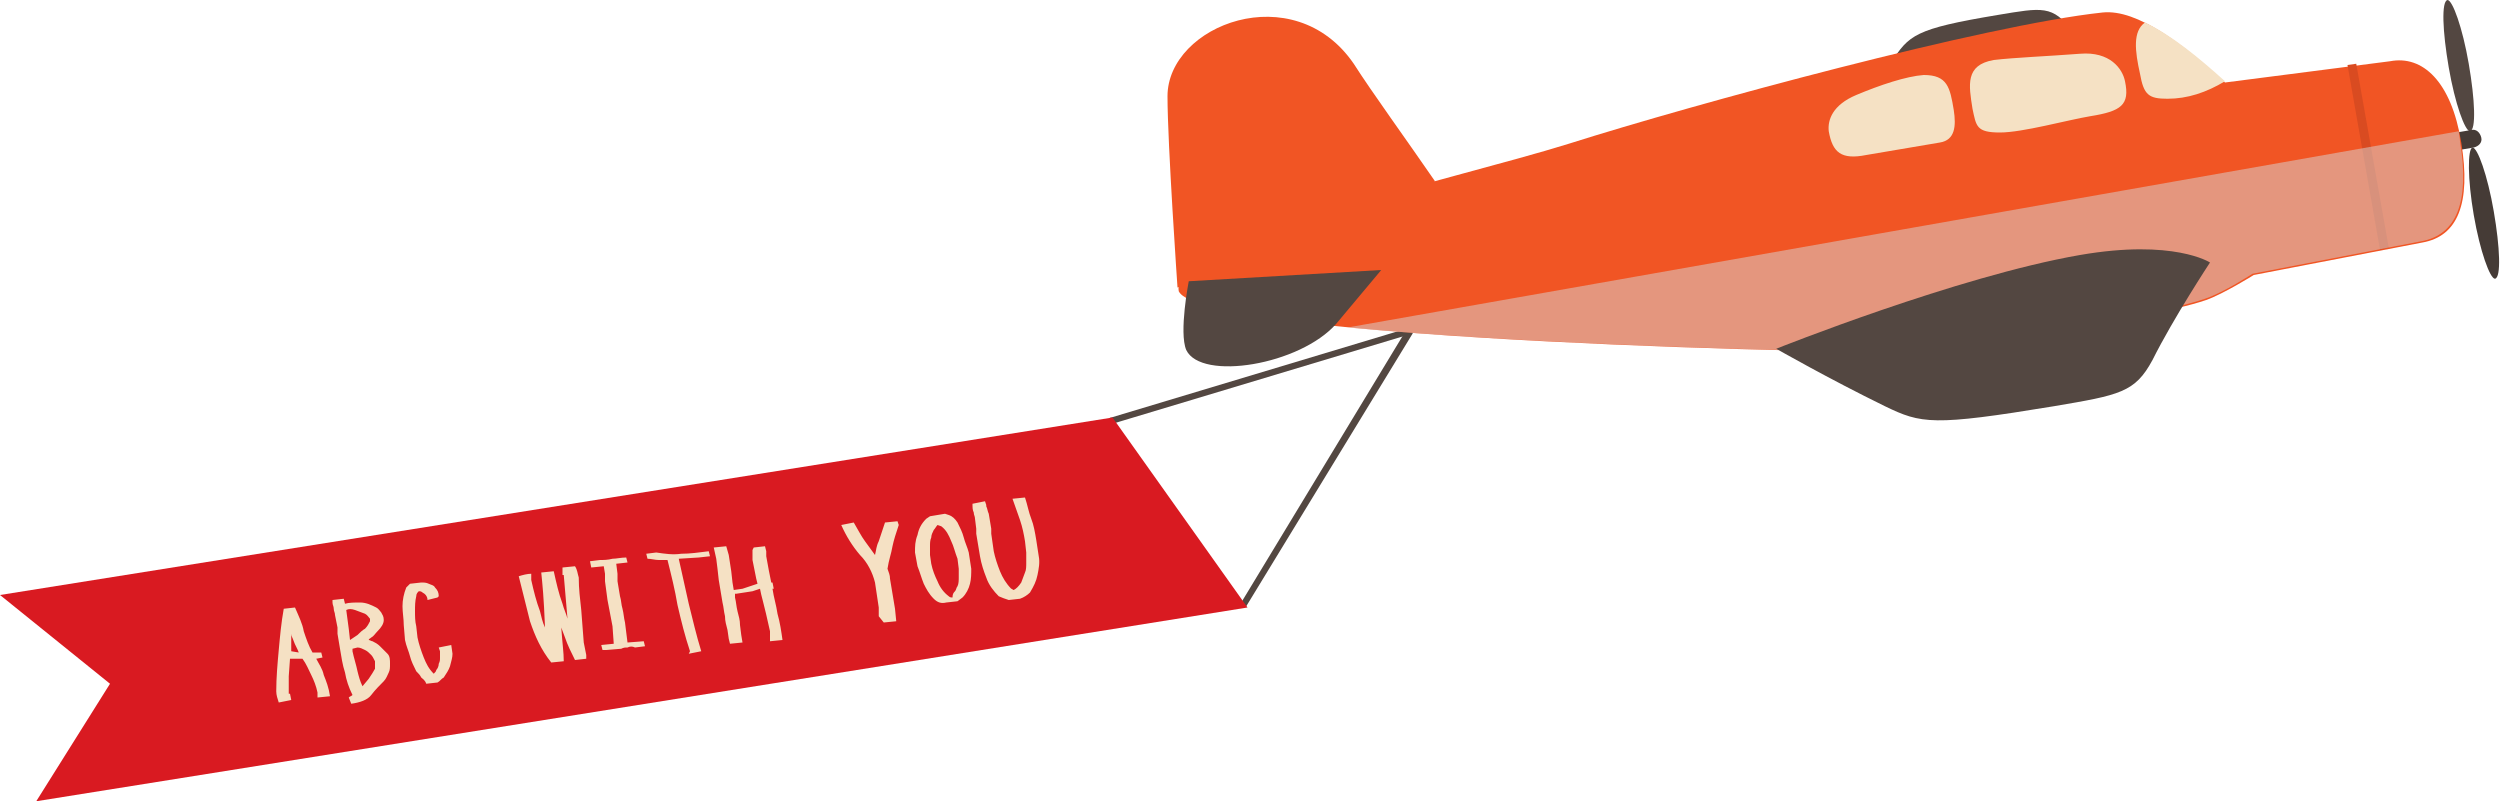 <svg xmlns="http://www.w3.org/2000/svg" viewBox="0 0 200 64.1"><style>.st0{fill:#534741}.st2{fill:#453b36}.st3{fill:#f15524}.st4{fill:#f5e1c4}</style><path class="st0" d="M89 33.9c-.1 0-.2-.1-.3-.2 0-.1 0-.3.2-.3l23.6-7.1c.1 0 .3 0 .3.2 0 .1 0 .3-.2.3L89 33.9c.1 0 .1 0 0 0z"/><path class="st0" d="M99.5 48.6h-.1c-.1-.1-.2-.2-.1-.4l13.2-21.8c.1-.1.2-.2.4-.1.1.1.2.2.1.4L99.7 48.5s-.1.1-.2.1z"/><path style="fill:#d91a21" d="M99.8 48.6 2.9 64.1l5.9-9.4L0 47.6l89-14.2z"/><path class="st0" d="M195.9 5.4c.5 2.9 1.3 5.1 1.7 5.1.5-.1.4-2.5-.1-5.4-.5-2.9-1.3-5.1-1.7-5.1-.5.1-.4 2.5.1 5.4z"/><path class="st2" d="M197.9 17.2c.5 2.9 1.3 5.1 1.7 5.1.5-.1.4-2.5-.1-5.4-.5-2.9-1.3-5.1-1.7-5.1-.4.1-.4 2.5.1 5.4z"/><path class="st2" d="M193.6 11.8c.1.4.4.7.8.6l3.5-.6c.4-.1.7-.4.6-.8-.1-.4-.4-.7-.8-.6l-3.5.6c-.4.1-.7.5-.6.8z"/><path class="st3" d="M94.2 23s17.2-4.9 20.6-8.5c-2.2-3.2-5.1-7.2-6.5-9.4-4.8-7-14.9-3.1-14.9 2.6 0 3.8.8 15.3.8 15.3z"/><path class="st0" d="M170.8 8.5s-1.2 2.6-6.3 3.5c-6.6 1.2-17.3-.1-17.3-.1s1.9-3.5 4.1-6.9c1.4-2.2 1.9-2.7 8.5-3.8 3.6-.6 4.4-.8 6 1.3 1.9 2.7 5 6 5 6z"/><path class="st3" d="M125.5 11.5C135.6 8.3 158.8 2 168.2 1c2.8-.3 6.5 2.6 9.8 5.6l13.2-1.7c2.6-.5 4.9 1.6 5.7 6.5.8 4.9-.3 7.5-3.1 8L180.3 22s-2.4 1.5-3.8 2c-4.9 1.7-23.3 4.1-23.3 4.1-1.8.3-57-.8-58.9-4.8-.8-4 21.9-8.9 31.2-11.8z"/><path class="st4" d="M157.8 8.7c.3 1.4.3 1.9 2.2 1.9 1.8 0 5.4-1 7.2-1.3 2.5-.4 3.2-.9 2.8-2.8-.2-1-1.2-2.4-3.6-2.2-2.6.2-5.2.3-6.9.5-2.3.4-2 2-1.7 3.9zM173.4 7.9c-1.5 0-1.9-.3-2.2-2-.4-1.8-.6-3.4.4-4.1 2.1 1 4.3 2.8 6.4 4.7-1.5.9-3 1.4-4.6 1.4zM156.3 8.8c.2 1.3.1 2.4-1.1 2.6l-5.9 1c-2 .4-2.7-.2-3-1.9-.1-.9.3-2.1 2.2-2.9 1.9-.8 4-1.5 5.4-1.6 1.9 0 2.1 1 2.4 2.8z"/><path class="st0" d="m95.1 22.5 15.4-.9s-2 2.4-3.6 4.3c-2.9 3.3-10.8 4.6-12 2.1-.6-1.4.2-5.5.2-5.5z"/><path style="fill:#d94b21" d="m187.8 5.2 2.6 14.8.7-.2-2.6-14.7z"/><path d="M176.4 23.9c1.5-.5 3.8-2 3.8-2l13.5-2.6c2.8-.5 3.9-3.1 3.1-8 0-.3-.1-.6-.1-.8l-88.9 15.7c17 1.6 44.1 2.1 45.3 1.9.1-.1 18.4-2.5 23.3-4.2z" style="opacity:.5;fill:#d9d9d9"/><path class="st0" d="M176.8 21s-2.9-1.9-10.4-.6c-9.8 1.7-24.3 7.5-24.3 7.5s4.2 2.4 8.7 4.6c2.9 1.4 3.8 1.6 13.5 0 5.3-.9 6.5-1.1 7.9-3.7 1.7-3.4 4.6-7.8 4.6-7.8z"/><path class="st4" d="M25.4 55.4c-.1-.5-.3-1-.5-1.4-.2-.4-.4-.9-.7-1.3h-1l-.1 1.4v1.4h.1l.1.5-1 .2c-.1-.3-.2-.6-.2-.9 0-1.1.1-2.2.2-3.3.1-1.1.2-2.2.4-3.3l.9-.1c.3.7.6 1.3.7 1.9.2.6.4 1.2.7 1.7h.7l.1.4-.5.1c.2.4.5.8.6 1.3.2.5.4 1 .5 1.7l-1 .1v-.4zm-1.5-3.2c-.1-.3-.3-.6-.4-.9-.1-.3-.2-.4-.2-.6v1.4l.6.1zM27.9 55.8c.1-.1.2-.1.3-.2-.3-.6-.5-1.2-.6-1.8-.2-.6-.3-1.3-.4-1.9l-.2-1.2v-.5l-.2-1c0-.2-.1-.3-.1-.5s-.1-.3-.1-.5V48l.9-.1.1.4c.3-.1.8-.1 1.2-.1.5 0 .9.2 1.3.4.2.1.3.3.4.4.1.2.2.3.2.6s-.2.6-.5.9c-.2.2-.3.4-.5.5-.1.1-.2.1-.2.2.1 0 .2.1.3.1.2.1.4.2.6.4l.6.6c.2.2.2.5.2.8 0 .3 0 .5-.1.7-.1.2-.2.5-.4.7-.3.3-.7.7-1 1.1-.3.4-.9.6-1.6.7l-.2-.5zm1.3-5.5c.2-.2.3-.4.4-.6v-.2c-.1-.1-.2-.3-.4-.4-.3-.1-.5-.2-.8-.3-.3-.1-.5-.1-.7 0l.2 1.5.1.9.6-.4c.2-.2.4-.4.6-.5zm-.2 4.6.5-.6c.2-.3.4-.6.5-.8v-.6c-.1-.2-.2-.4-.3-.5-.2-.2-.3-.3-.5-.4-.2-.1-.4-.2-.6-.2l-.4.1v.2c.1.5.3 1.1.4 1.6.1.4.2.8.4 1.2zM33.7 54.2c-.1-.2-.2-.3-.4-.5-.2-.4-.4-.8-.5-1.2-.1-.4-.3-.8-.4-1.3l-.1-1.2c0-.5-.1-1-.1-1.5s.1-1 .3-1.5l.3-.3.9-.1c.2 0 .4 0 .6.1.2.1.4.1.5.3.2.2.3.4.3.7l-.1.1-.8.2c0-.3-.2-.5-.4-.6-.1-.1-.2-.1-.3-.1-.1.1-.2.2-.2.4-.1.4-.1.8-.1 1.2 0 .4 0 .8.1 1.2l.1.9c.1.5.3 1.1.5 1.6s.4.9.8 1.3c.1-.1.2-.2.2-.3.1-.1.2-.3.2-.5.1-.2.1-.3.1-.5v-.5l-.1-.3 1-.2.1.7c0 .3-.1.6-.2 1-.1.3-.3.6-.5.9-.2.1-.3.3-.5.4l-.9.1c-.1-.3-.3-.4-.4-.5zM42.4 49.7l-.9-3.6c.3-.1.7-.2 1-.2v.5c.2.9.4 1.7.7 2.5.1.4.2.9.4 1.3-.1-2.5-.2-3.4-.3-4.4l1-.1c.2.9.4 1.8.7 2.6.1.4.3.8.4 1.2l-.3-3.5H45v-.6l1-.1c.2.3.2.6.3.9 0 .9.1 1.7.2 2.6l.2 2.6.2 1v.3l-.9.1c-.3-.6-.6-1.2-.8-1.8-.1-.3-.2-.5-.3-.8.1 1.4.2 2 .2 2.7l-1 .1c-.8-1-1.3-2.1-1.7-3.3zM50.2 51.8c-.2 0-.3 0-.5.1l-1.2.1h-.3l-.1-.4 1-.1-.1-1.4-.4-2.1-.2-1.5v-.6l-.1-.6-1 .1-.1-.5.8-.1c.3 0 .6 0 1-.1.3 0 .7-.1 1.1-.1l.1.4-.9.1.1.8v.6l.2 1.2c.1.3.1.7.2 1 .1.4.1.7.2 1.1l.2 1.6 1.3-.1.1.4-.8.1c-.2-.1-.4-.1-.6 0zM55.2 52.1c-.4-1.2-.7-2.4-1-3.7-.2-1.2-.5-2.4-.8-3.6h-.7c-.3 0-.6-.1-.9-.1l-.1-.4.8-.1c.7.1 1.3.2 2 .1.7 0 1.4-.1 2.2-.2l.1.4-.9.1-1.6.1.8 3.6c.3 1.2.6 2.5 1 3.8l-1 .2.1-.2zM61.6 50.8v-.3c-.5-2.3-.7-2.8-.8-3.4l-.6.2-1.3.2h-.1v.3c.1.4.1.7.2 1.1.1.4.2.7.2 1.1l.1.8.1.6-1 .1-.1-.4-.1-.7c-.1-.4-.2-.7-.2-1.1-.1-.4-.1-.7-.2-1.1l-.3-1.8-.1-.9-.1-.8-.2-.9 1-.1.2.7.2 1.3.1.9.1.6.7-.1 1.2-.4-.1-.4-.1-.5-.2-1V44l.1-.2.9-.1.1.4v.4l.2 1.1.2 1h.1l.1.5h-.1c.1.7.3 1.3.4 2 .2.7.3 1.4.4 2.1l-1 .1v-.5zM70.3 49.3v-.7l-.3-2c-.2-.8-.6-1.6-1.2-2.2-.6-.7-1.1-1.5-1.5-2.4l1-.2c.3.5.6 1.1.9 1.5l.8 1.1c.1-.4.1-.7.3-1.1l.5-1.5 1-.1.1.3c-.2.6-.4 1.2-.5 1.7-.1.6-.3 1.1-.4 1.8.1.3.2.5.2.8l.4 2.4.1 1-1 .1-.4-.5zM74.7 47.9c-.4-.4-.6-.8-.8-1.2-.2-.5-.3-.9-.5-1.4l-.2-1.1c0-.5 0-.9.2-1.4.1-.5.3-.9.7-1.3l.3-.2 1.2-.2.3.1c.3.1.5.3.7.6.2.4.4.8.5 1.2.1.4.3.8.4 1.2l.2 1.3c0 .4 0 .8-.1 1.2-.1.4-.3.8-.6 1.1l-.4.3-.9.1c-.4.1-.7 0-1-.3zm1.7-.6c.1-.1.1-.3.2-.4.1-.2.1-.5.1-.7v-.7l-.1-.8c-.2-.5-.3-1-.5-1.4-.2-.5-.4-.9-.8-1.2L75 42c-.1.1-.2.3-.3.4-.1.2-.2.4-.2.6-.1.2-.1.5-.1.7v.7l.1.7c.1.5.3 1 .5 1.4.2.5.5.9.9 1.2.1.1.2.1.3.1 0-.3.1-.4.2-.5zM79.9 47.7c-.4-.4-.8-.9-1-1.5-.2-.5-.4-1.1-.5-1.7l-.3-1.8v-.4l-.1-.8c0-.2-.1-.3-.1-.5-.1-.2-.1-.4-.1-.7l1-.2.1.3v.1c.1.2.1.4.2.6l.2 1.2v.4l.2 1.4c.1.5.3 1.1.5 1.6s.5 1 .9 1.4c.1 0 .1.1.2.1.2-.1.4-.3.6-.6.1-.3.2-.5.3-.8.1-.2.1-.5.1-.8v-.8l-.1-.9c-.1-.6-.2-1.1-.4-1.7l-.6-1.7 1-.1c.2.6.3 1.2.5 1.7s.3 1.1.4 1.7l.2 1.3c.1.5 0 1-.1 1.5s-.3.9-.6 1.4c-.2.2-.5.4-.8.5l-.9.1c-.3-.1-.6-.2-.8-.3z"/></svg>